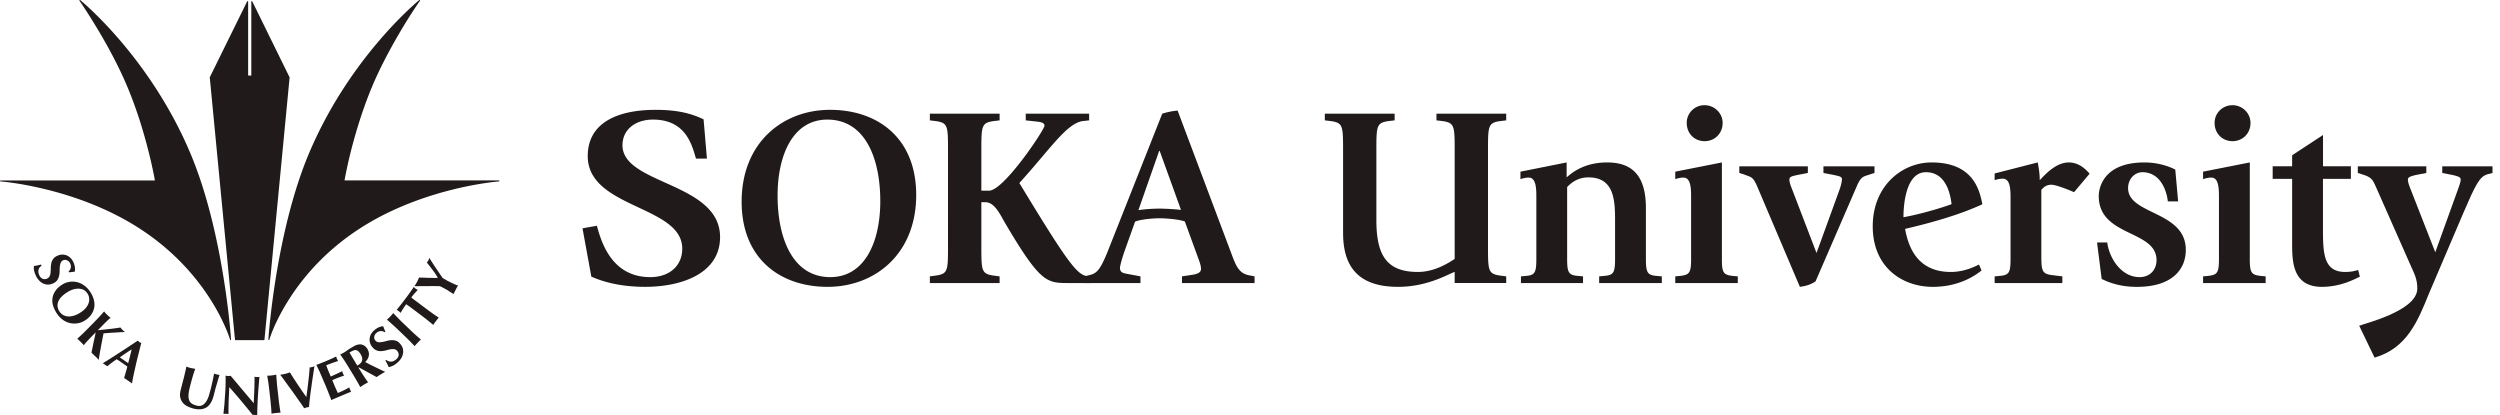 <svg width="271" height="45" fill="none" xmlns="http://www.w3.org/2000/svg"><g clip-path="url(#clip0)" fill="#211A1A"><path d="M24.947 36.84s-.13-.467-.468-1.25a22.226 22.226 0 00-1.675-3.148c-1.603-2.516-4.262-5.664-8.529-8.203-3.364-2.006-6.92-3.152-9.638-3.793-2.723-.648-4.593-.779-4.593-.779L0 19.613l.044-.054h16.748c-.05-.271-.262-1.457-.684-3.12-.48-1.903-1.219-4.437-2.268-6.948-.995-2.391-2.299-4.745-3.365-6.506C9.42 1.23 8.61.071 8.61.071V.065l.006-.06.07-.005c.005.006 7.463 6.045 11.915 16.532 3.686 8.68 4.447 20.286 4.447 20.286l-.053.006.053-.011-.053.01.053-.005-.044.055h-.01l-.048-.033zm.575.033l-.048-.038L22.74 8.404v-.027L26.8.136l.056-.022.042.05v8.023h.344V.163l.037-.05.06.023 4.05 8.241.004.027-2.727 28.43-.05.039h-3.093zm3.094-.05v-.053.054zm.516.05l-.044-.055s.761-11.605 4.446-20.286C37.987 6.045 45.451.006 45.451.006V0l.075.006.006.059a55.725 55.725 0 00-1.88 2.92c-1.05 1.761-2.366 4.114-3.36 6.507-1.044 2.51-1.783 5.045-2.267 6.946a50.955 50.955 0 00-.68 3.12h16.74l.058.056-.054.049-.005.005c-.089.005-1.93.152-4.584.777-2.712.642-6.278 1.789-9.643 3.794-4.261 2.539-6.926 5.687-8.523 8.204-1.61 2.517-2.143 4.392-2.143 4.397l-.053-.016.053.016-.053.038-.006-.005zM7.61 28.561a.597.597 0 00-.336-.336.537.537 0 00-.424-.017.53.53 0 00-.272.282 1.765 1.765 0 00-.093.408 5.276 5.276 0 00-.022.5c0 .174-.016.342-.06.505a1.31 1.31 0 01-.195.463c-.099.146-.25.267-.463.359a1.437 1.437 0 01-.547.125c-.186 0-.36-.05-.53-.125a1.383 1.383 0 01-.45-.349 1.872 1.872 0 01-.353-.554 2.42 2.42 0 01-.18-.56 1.3 1.3 0 01-.005-.43c.146-.021.283-.037.39-.065.132-.026.252-.054.382-.092l.05.11-.191.183a.76.76 0 00-.12.24c-.032.082-.044.18-.032.283.01.108.043.206.087.32.102.223.233.359.39.413a.586.586 0 00.468-.026.491.491 0 00.278-.273.966.966 0 00.098-.408c.015-.151.027-.315.027-.489 0-.168.022-.337.054-.5.038-.168.103-.315.207-.45.092-.148.243-.261.456-.354a1.247 1.247 0 011.044-.022c.152.065.283.163.408.293.113.125.206.267.282.436.098.196.142.385.163.549a1.16 1.16 0 01-.026.479c-.098 0-.185.01-.278.026-.092.006-.207.022-.342.038l-.044-.081c.267-.262.32-.555.179-.881zm-.168 2.011c.283-.06.554-.06.831-.004.277.053.538.162.794.341.255.164.484.397.685.69.18.261.316.528.396.816.082.278.109.55.082.821a1.82 1.82 0 01-.287.784c-.152.25-.375.477-.68.684-.25.173-.506.277-.794.331a2.119 2.119 0 01-1.62-.342 2.629 2.629 0 01-.663-.68 3.293 3.293 0 01-.407-.804 1.909 1.909 0 01-.098-.815c.027-.273.115-.534.276-.784.153-.254.387-.494.701-.7.24-.174.506-.284.784-.338zm1.897 2.767c.13-.173.229-.341.278-.527.054-.168.07-.348.041-.528a1.051 1.051 0 00-.205-.505 1.037 1.037 0 00-.434-.38 1.376 1.376 0 00-.561-.11 2.055 2.055 0 00-.635.121c-.224.086-.44.2-.652.348-.267.18-.468.358-.616.538a1.418 1.418 0 00-.282.532 1.012 1.012 0 00-.011.507c.032.156.097.31.196.444.103.153.229.273.386.365.158.093.336.142.538.157.196.011.414-.016.657-.092.24-.076.501-.206.772-.391.218-.152.392-.31.528-.479zm.239 3.511c-.218.23-.38.414-.495.566l-.153-.168-.195-.195-.189-.185-.17-.152c.19-.164.37-.337.56-.512.19-.18.403-.397.637-.636l.576-.581c.228-.24.436-.451.615-.642.178-.191.347-.391.527-.587l.135.18.196.19.196.184.174.147a3.002 3.002 0 00-.408.353c-.178.168-.37.36-.57.571l-.41.413c.214-.021.442-.043.687-.07.25-.023.488-.055.722-.077.229-.026.435-.059.621-.08.189-.028.325-.055.423-.066l.109.136.11.119.123.114.154.126c-.099 0-.251 0-.453.01-.21.017-.429.028-.672.044-.236.01-.463.027-.686.043-.223.016-.392.034-.522.044-.038.233-.098.49-.147.766-.054.278-.108.56-.157.826-.044.273-.094.517-.131.751a5.061 5.061 0 00-.076.538 3.315 3.315 0 00-.212-.24l-.196-.184-.19-.18-.195-.184c.07-.36.152-.723.222-1.088.082-.358.163-.728.234-1.092l-.01-.005c-.31.304-.572.575-.784.804zm4.735 4.725a7.06 7.06 0 00-.217-.168l-.217-.142-.207-.147a1.192 1.192 0 00-.223-.136c.06-.2.126-.407.179-.614.066-.201.125-.418.175-.63-.104-.076-.202-.153-.311-.224-.103-.075-.206-.152-.32-.222a4.014 4.014 0 00-.256-.18c-.087-.059-.18-.108-.26-.174-.191.126-.366.256-.534.376-.179.135-.343.271-.5.391l-.114-.087-.113-.076-.12-.087-.141-.081c.108-.06.237-.142.412-.246.169-.102.36-.221.576-.364.212-.135.447-.282.68-.44.244-.157.494-.315.739-.478.25-.158.489-.32.728-.48.24-.156.463-.309.664-.438l.086.07.088.082.098.054.103.049c-.087.353-.18.739-.282 1.141-.104.403-.202.8-.294 1.196-.087.397-.175.767-.25 1.137a11.12 11.12 0 00-.17.918zm-.044-3.697a17.8 17.8 0 00-.647.42c-.216.14-.429.293-.634.439l.906.631c.071-.256.131-.5.197-.745.053-.244.124-.488.178-.745zm6.029 6.154a1.377 1.377 0 01-.505-.408 1.275 1.275 0 01-.255-.56c-.05-.217-.028-.462.037-.744.038-.147.071-.293.103-.413.04-.131.071-.24.087-.343.028-.108.06-.206.081-.31.028-.097.055-.195.082-.298.077-.321.136-.572.18-.773.05-.196.076-.342.092-.445.076.027.152.054.234.087.082.02.163.043.24.07.077.011.162.027.244.043.08.017.169.033.245.045-.126.369-.245.711-.331 1.038-.094.325-.182.653-.262.99-.087.358-.136.65-.136.886-.005.227.037.406.104.559.064.141.174.25.303.326.131.076.3.14.49.19.233.054.43.038.592-.043.164-.087.305-.218.424-.397.115-.174.217-.39.294-.635.07-.251.147-.517.218-.79a26.792 26.792 0 00.348-1.614l.151.054.143.039.147.033.152.016c-.028.086-.06.195-.11.342-.042.142-.092.31-.141.495-.06.19-.12.397-.185.62-.06.228-.12.468-.185.722-.168.68-.44 1.131-.803 1.353-.371.218-.834.262-1.404.121a3.224 3.224 0 01-.674-.256zm4.159-2.816v-.5c.119.022.207.043.277.043.065 0 .158-.005.271-.021.425.5.838.995 1.246 1.484.412.484.825.984 1.262 1.484l.015-.522.027-.582c.006-.2.017-.391.022-.587.005-.19.005-.369.011-.527.005-.162.005-.304.005-.42a2.06 2.06 0 00-.01-.232c.109.021.2.037.265.037.066 0 .164-.004.272-.02-.032.363-.058.7-.082.994-.02.294-.048.571-.064.837-.011.255-.032.516-.044.772-.01.255-.02.527-.033.82l-.02.724c-.082-.01-.17-.022-.257-.027-.092 0-.169 0-.233.005-.794-.995-1.63-2-2.528-3.012-.01.115-.015.229-.022.349a7.522 7.522 0 00-.011.358l-.038.701-.015.61c-.006.173-.006.309-.006.434v.288l.006.174-.148-.021h-.13a2.517 2.517 0 00-.283 0c.01-.033.027-.153.043-.343.023-.2.043-.435.076-.723.017-.283.039-.587.06-.924.028-.326.04-.641.055-.947.01-.281.01-.515.01-.706zm4.636.277c-.043-.255-.08-.511-.124-.772.07 0 .142 0 .222-.005.082 0 .174-.004.267-.021.103-.012.19-.028.272-.039.082-.016.152-.027.217-.05.017.262.033.524.06.784.016.26.042.555.087.886l.092.821c.032.326.072.625.109.875.033.262.076.517.12.756-.065 0-.142.01-.224.016-.081.011-.168.023-.266.027-.103.011-.195.027-.278.033a.9.9 0 00-.216.043 12.55 12.55 0 00-.049-.766c-.027-.255-.049-.554-.087-.891l-.093-.81c-.038-.338-.077-.63-.109-.887zm4.323-.093c.07-.554.124-1.075.15-1.575.105 0 .197-.017.273-.038.07-.016.153-.05.245-.093-.033.255-.087.56-.136.924-.06.359-.114.734-.169 1.136-.053.398-.115.805-.162 1.213-.05.418-.093.798-.12 1.152-.08.016-.169.032-.267.054a1.155 1.155 0 00-.25.087l-.353-.52c-.147-.203-.3-.42-.456-.643-.153-.229-.321-.456-.49-.696-.169-.228-.337-.462-.5-.679-.156-.223-.31-.424-.44-.615-.142-.19-.26-.347-.364-.478.092-.022.184-.038.272-.05a3.042 3.042 0 00.521-.129c.088-.033.168-.049.257-.087.124.2.255.413.396.636.147.217.293.44.445.674.153.233.31.456.468.696.158.222.32.451.473.674.076-.544.147-1.098.207-1.642zm1.216-1.14a37.15 37.15 0 00-.341-.702c.173-.065.341-.13.506-.195l.493-.196c.278-.12.523-.229.734-.321.208-.098.349-.168.42-.2.01.058.038.146.08.243l.067.131.065.103c-.115.044-.234.082-.37.136a4.36 4.36 0 00-.381.13c-.12.044-.233.082-.33.126-.1.032-.166.066-.208.081.066.207.147.408.228.609.089.206.174.402.256.61.245-.099.45-.208.646-.289.191-.093.392-.19.599-.294l.038.163.043.098.043.093.083.13a13.85 13.85 0 00-1.283.489c.042.114.09.228.141.353.053.115.098.24.152.359.109.24.201.462.31.685.206-.086.419-.184.624-.282.206-.104.414-.212.62-.326l.028.114.054.14.065.132.054.081c-.102.039-.228.093-.375.147-.147.065-.347.147-.602.255-.229.098-.414.175-.556.234-.135.06-.244.103-.326.142-.086.032-.147.06-.19.082l-.103.053c-.082-.233-.18-.467-.277-.712-.088-.244-.206-.516-.33-.826l-.328-.761c-.126-.305-.246-.571-.349-.816zm4.225-.414l.13.212c.175.283.331.532.478.75.135.224.284.43.436.631l-.2.114a7.232 7.232 0 01-.236.136c-.086.06-.169.103-.228.147l-.184.125c-.12-.218-.24-.445-.375-.669a18.098 18.098 0 00-.453-.766l-.428-.701a50.062 50.062 0 00-.473-.755c-.141-.218-.294-.425-.446-.648l.212-.098c.064-.038.147-.082.234-.13.087-.055.195-.13.31-.207.108-.087.255-.179.435-.283.124-.08.24-.141.342-.2.094-.05.18-.088.251-.114l.21-.05.187-.011a.889.889 0 01.419.136c.122.071.237.185.335.337.157.256.208.506.169.74-.038.25-.169.478-.392.701.348.19.702.37 1.071.544.365.18.729.358 1.098.522-.08.032-.168.086-.244.124-.076.055-.153.099-.233.147-.076.049-.158.093-.24.148l-.222.145-1.908-1.048-.055.021zm-.027-1.777a.532.532 0 00-.267-.12.645.645 0 00-.305.065 2.97 2.97 0 00-.373.202c.276.472.554.94.842 1.408l.064-.023.05-.037c.228-.136.365-.305.413-.5.038-.19-.006-.414-.163-.664a1.41 1.41 0 00-.26-.331zm1.984-1.989c-.14.125-.223.254-.244.417a.481.481 0 00.113.403c.093.114.206.18.337.196.131.01.266.005.424-.028.158-.026.314-.07.479-.108.163-.048.33-.077.504-.087a1.45 1.45 0 01.507.07c.162.049.32.17.457.343.136.163.228.32.277.5.043.174.049.36.021.538-.038.18-.104.36-.211.527-.109.18-.256.343-.447.495a1.77 1.77 0 01-.488.321c-.164.076-.3.114-.41.12a13.338 13.338 0 00-.166-.36c-.056-.113-.12-.222-.19-.342l.085-.076a.83.83 0 00.23.136.64.64 0 00.265.054.656.656 0 00.284-.054.96.96 0 00.282-.168c.185-.153.282-.316.294-.484a.627.627 0 00-.148-.441.513.513 0 00-.342-.2 1.405 1.405 0 00-.423.016 4.208 4.208 0 00-.464.114c-.172.043-.34.07-.505.076a1.066 1.066 0 01-.956-.419 1.203 1.203 0 01-.299-1 1.18 1.18 0 01.168-.467c.093-.142.207-.278.349-.392.162-.136.326-.244.488-.31.158-.065.304-.097.457-.103.032.098.066.185.098.272.038.08.076.185.136.315l-.07.054c-.321-.184-.615-.157-.892.071zm1.717-.909a13.25 13.25 0 00-.592-.522l.168-.146.197-.19.184-.202.136-.173c.18.19.365.38.544.56.179.195.39.396.636.63l.592.566c.24.233.457.434.652.608.191.168.387.342.577.5l-.163.152-.185.197-.19.2-.141.169c-.174-.184-.349-.37-.534-.555-.18-.185-.39-.39-.636-.625l-.591-.566c-.245-.233-.457-.44-.654-.603zm1.669-2.077l-.173-.114-.125.18c-.055.077-.109.152-.164.24-.054.08-.11.167-.163.26a7.042 7.042 0 00-.152.255l-.093-.098-.102-.087-.109-.075-.12-.06c.086-.115.169-.206.229-.288.075-.093.145-.179.217-.272.07-.087.146-.184.228-.294.081-.108.18-.234.288-.386.12-.157.218-.283.294-.391a7.64 7.64 0 00.218-.304 5.3 5.3 0 00.19-.273c.065-.08.125-.173.194-.282l.099.103.1.088.118.07.11.065-.181.197-.207.222c-.059.076-.12.141-.18.222l-.136.17.06.053.099.082.26.19 1.208.909c.27.2.505.374.717.521.213.153.425.294.636.43l-.141.173-.168.218-.164.213-.126.19a12.907 12.907 0 00-.587-.485c-.2-.168-.434-.342-.707-.549l-1.2-.902c-.098-.07-.185-.136-.266-.19zm3.017-3.381c-.091-.141-.195-.276-.299-.424-.108-.14-.218-.282-.325-.423a21.926 21.926 0 01-.321-.408l.087-.11.075-.118.056-.137.048-.136c.076.114.162.267.277.435.109.18.24.364.37.571l.42.62c.134.201.271.396.39.571.093.043.178.097.261.136.082.054.167.104.255.152.19.092.37.185.55.272.185.086.379.173.591.25l-.141.223-.115.222a7.397 7.397 0 01-.118.234 1.794 1.794 0 00-.11.234c-.156-.098-.32-.196-.483-.305a4.517 4.517 0 00-.494-.293c-.087-.048-.17-.087-.25-.13-.087-.05-.17-.082-.256-.126-.228-.005-.478-.011-.761-.011-.282 0-.55.006-.81.006h-.723c-.212.01-.37.01-.468.01l.142-.228.14-.233c.038-.082.078-.163.115-.244l.108-.24c.159.006.348.01.545.016.2.012.402.016.593.022.19 0 .364.006.521.006.157.005.282 0 .359-.006l.006-.01a3.655 3.655 0 00-.235-.398zm15.928-4.963l1.556-.277c.466 1.675 1.554 5.568 5.788 5.568 2.077 0 3.468-1.224 3.468-3.089 0-4.697-10.246-4.337-10.246-10.035 0-3.539 3.11-5.011 7.37-5.011 2.48 0 3.97.445 5.188 1.032l.363 4.257h-1.185c-.43-1.42-1.06-4.23-4.665-4.23-1.88 0-3.304 1.055-3.304 2.783 0 4.278 10.579 4.006 10.579 9.954 0 3.946-4.165 5.392-8.128 5.392-2.875 0-4.762-.635-5.828-1.109l-.956-5.235zm17.249-2.886c0-6.399 4.457-9.958 9.585-9.958 5.152 0 9.338 3.038 9.338 9.23 0 6.393-4.458 9.958-9.61 9.958-5.116 0-9.313-3.028-9.313-9.23zm9.61 8.176c3.735 0 5.42-3.81 5.42-8.23 0-4.59-1.603-8.845-5.739-8.845-3.713 0-5.394 3.81-5.394 8.236 0 4.582 1.604 8.84 5.713 8.84zm10.792-.082l.662-.087c1.306-.196 1.306-.526 1.306-3.284V16.44c0-2.783 0-3.116-1.306-3.312l-.662-.08v-.724h7.561v.724l-.668.08c-1.31.196-1.31.529-1.31 3.29v4.251h.831c1.615 0 6.013-6.622 6.013-7.034 0-.392-.528-.418-1.001-.474l-1.032-.113v-.724h6.87v.724l-.581.064c-1.794.142-3.588 3.001-6.981 6.726 5.893 9.73 6.426 10.121 7.758 10.121v.723h-2.446c-2.364 0-3.056-.026-6.958-6.675-.583-1.06-1.137-2.088-2.055-2.088h-.418v4.67c0 2.756 0 3.087 1.31 3.283l.668.087v.723h-7.561v-.723z"/><path d="M117.538 29.958l.686-.168c.646-.19 1.038-.527 1.816-2.447l5.946-15.02a7.683 7.683 0 011.668-.336l5.899 15.688c.445 1.19.777 1.924 1.756 2.147l.685.136v.724h-7.866v-.724l1.114-.168c.559-.082.946-.25.946-.636 0-.289-.082-.56-.223-.951l-1.528-4.197c-.614-.224-1.945-.343-2.783-.343-.663 0-2.086.12-2.614.37l-1.082 3.033c-.311.86-.555 1.777-.555 1.974 0 .412.244.56.724.636l1.499.282v.724h-6.088v-.724zm5.867-7.18a16.953 16.953 0 012.282-.164c.576 0 1.554.055 2.332.136l-2.31-6.394h-.055l-2.249 6.421zm46.418-5.17v1.62c.695-.62 2.027-1.62 4.392-1.62 2.5 0 4.201 1.195 4.201 4.947v5.479c0 1.478.142 1.788 1.136 1.87l.589.054v.724h-6.791v-.724l.588-.055c1-.08 1.135-.391 1.135-1.87v-3.946c0-2.196 0-4.86-2.885-4.86-1.142 0-1.865.577-2.31 1.05v7.757c0 1.478.141 1.788 1.141 1.87l.581.054v.724h-6.73v-.724l.582-.055c.951-.08 1.088-.391 1.088-1.87v-6.56c0-.974 0-2.224-.834-2.224-.418 0-.781.141-.89.164v-.805l5.007-1zm16.83 0v10.426c0 1.478.13 1.756 1.136 1.87l.587.055v.723h-6.778v-.723l.57-.056c1.006-.113 1.147-.391 1.147-1.87v-6.56c0-.973 0-2.224-.838-2.224-.412 0-.777.141-.879.164v-.805l5.055-1zm-3.811-4.285a1.91 1.91 0 011.942-1.918c1.063 0 1.95.865 1.95 1.918 0 1.17-.887 1.98-1.95 1.98-1.11 0-1.942-.832-1.942-1.98zm7.703 7.04c-.527-1.282-.723-1.136-1.473-1.445l-.532-.169v-.718h7.431v.718l-1.143.222c-.446.11-.858.142-.858.48 0 .303.131.662.244.94l2.696 7.034 2.484-6.838c.165-.446.273-.947.273-1.174 0-.3-.419-.332-.86-.442l-1.147-.222v-.718h5.535v.718l-.528.169c-.718.25-.935.163-1.468 1.445l-4.397 10.144c-.533.337-.94.479-1.696.587l-4.561-10.73zm24.256 8.954c-.724.587-2.481 1.777-5.29 1.777-3.278 0-6.507-2.087-6.507-6.56 0-4.42 3.201-6.926 6.378-6.926 4.467 0 5.196 2.919 5.505 4.532-2.391 1.115-5.484 2.001-8.377 2.67.311 1.669 1.142 4.67 4.953 4.67 1.499 0 2.669-.614 3.055-.804l.283.64zm-5.763-6.399c1.593-.435 2.512-.788 2.512-.788-.239-1.956-1.033-3.462-2.784-3.462-2.424 0-2.43 4.386-2.43 4.88 0 0 1.071-.179 2.702-.63zm15.787-2.082c-.836-.38-2.039-.81-2.431-.81-.418 0-.749.115-1.114.56v6.757c0 1.974 0 2.332 1.169 2.48l1.108.135v.723h-7.338v-.723l.582-.055c1-.08 1.141-.391 1.141-1.87v-6.452c0-.967 0-2.212-.837-2.212-.413 0-.716.103-.886.163v-.729l4.669-1.195c.088.5.218 1.087.218 1.924.566-.587 1.735-1.924 3.148-1.924 1.174 0 1.93.842 2.256 1.223l-1.685 2.005zm2.494 5.448h1.11c.168 1.533 1.419 3.757 3.505 3.757 1.164 0 1.833-.838 1.833-1.839 0-3.31-6.263-2.5-6.263-6.953 0-.222 0-3.64 4.957-3.64 1.475 0 2.669.423 3.338.776l.311 3.446h-1.12c-.076-.919-.69-3.163-2.75-3.163-.86 0-1.556.744-1.556 1.723 0 2.918 6.257 2.446 6.257 6.697 0 2.147-1.527 4.007-5.283 4.007-1.648 0-2.838-.365-3.839-.86l-.5-3.951zm16.558-8.676v10.426c0 1.478.136 1.756 1.142 1.87l.577.055v.723h-6.784v-.723l.582-.056c.998-.113 1.14-.391 1.14-1.87v-6.56c0-.973 0-2.224-.83-2.224-.415 0-.777.141-.892.164v-.805l5.065-1zm-3.815-4.285c0-1.053.836-1.918 1.951-1.918 1.06 0 1.941.865 1.941 1.918 0 1.17-.881 1.98-1.941 1.98-1.115 0-1.951-.832-1.951-1.98zm8.405 3.507v1.19h-2.11v1.37h2.11v6.893c0 2 0 4.811 3.228 4.811 2 0 3.506-.805 4.115-1.108l-.19-.723c-.364.113-.724.217-1.447.217-2.364-.028-2.364-2.137-2.364-4.946V19.39h3.028v-1.37h-3.022v-3.386l-3.348 2.196zm-85.864-3.702l.669-.081v-.723h-7.561v.723l.668.08c1.306.196 1.306.529 1.306 3.29v11.649c-.708.474-2.214 1.414-3.981 1.414-3.338 0-4.506-1.745-4.506-5.61v-7.453c0-2.761 0-3.094 1.305-3.29l.674-.08v-.723h-7.567v.723l.668.08c1.31.196 1.31.529 1.31 3.29v8.78c0 2.869.919 5.897 5.948 5.897 3.168 0 5.344-1.327 6.149-1.625v1.212h5.587v-.723l-.669-.087c-1.306-.195-1.306-.527-1.306-3.284v-10.17c0-2.761 0-3.094 1.306-3.29z"/><path d="M255.74 35.313c.603-.261 6.25-1.61 6.294-4.002.023-1.021-.332-1.662-.69-2.467l-3.664-8.29c-.424-.94-.478-1.271-1.397-1.583l-.696-.222v-.718h7.426v.718l-1.147.222c-.44.11-.853.197-.853.48 0 .304.14.662.25.94l2.722 6.952 2.508-6.952c.087-.278.249-.636.249-.94 0-.283-.419-.37-.865-.48l-1.135-.222v-.718h5.446v.718l-.527.136c-.886.256-1.31 1.125-2.669 4.283l-3.702 8.677c-1.164 2.869-2.348 5.904-5.887 6.92l-1.663-3.452z"/></g><defs><clipPath id="clip0"><path fill="#fff" d="M0 0h270.188v45H0z"/></clipPath></defs></svg>